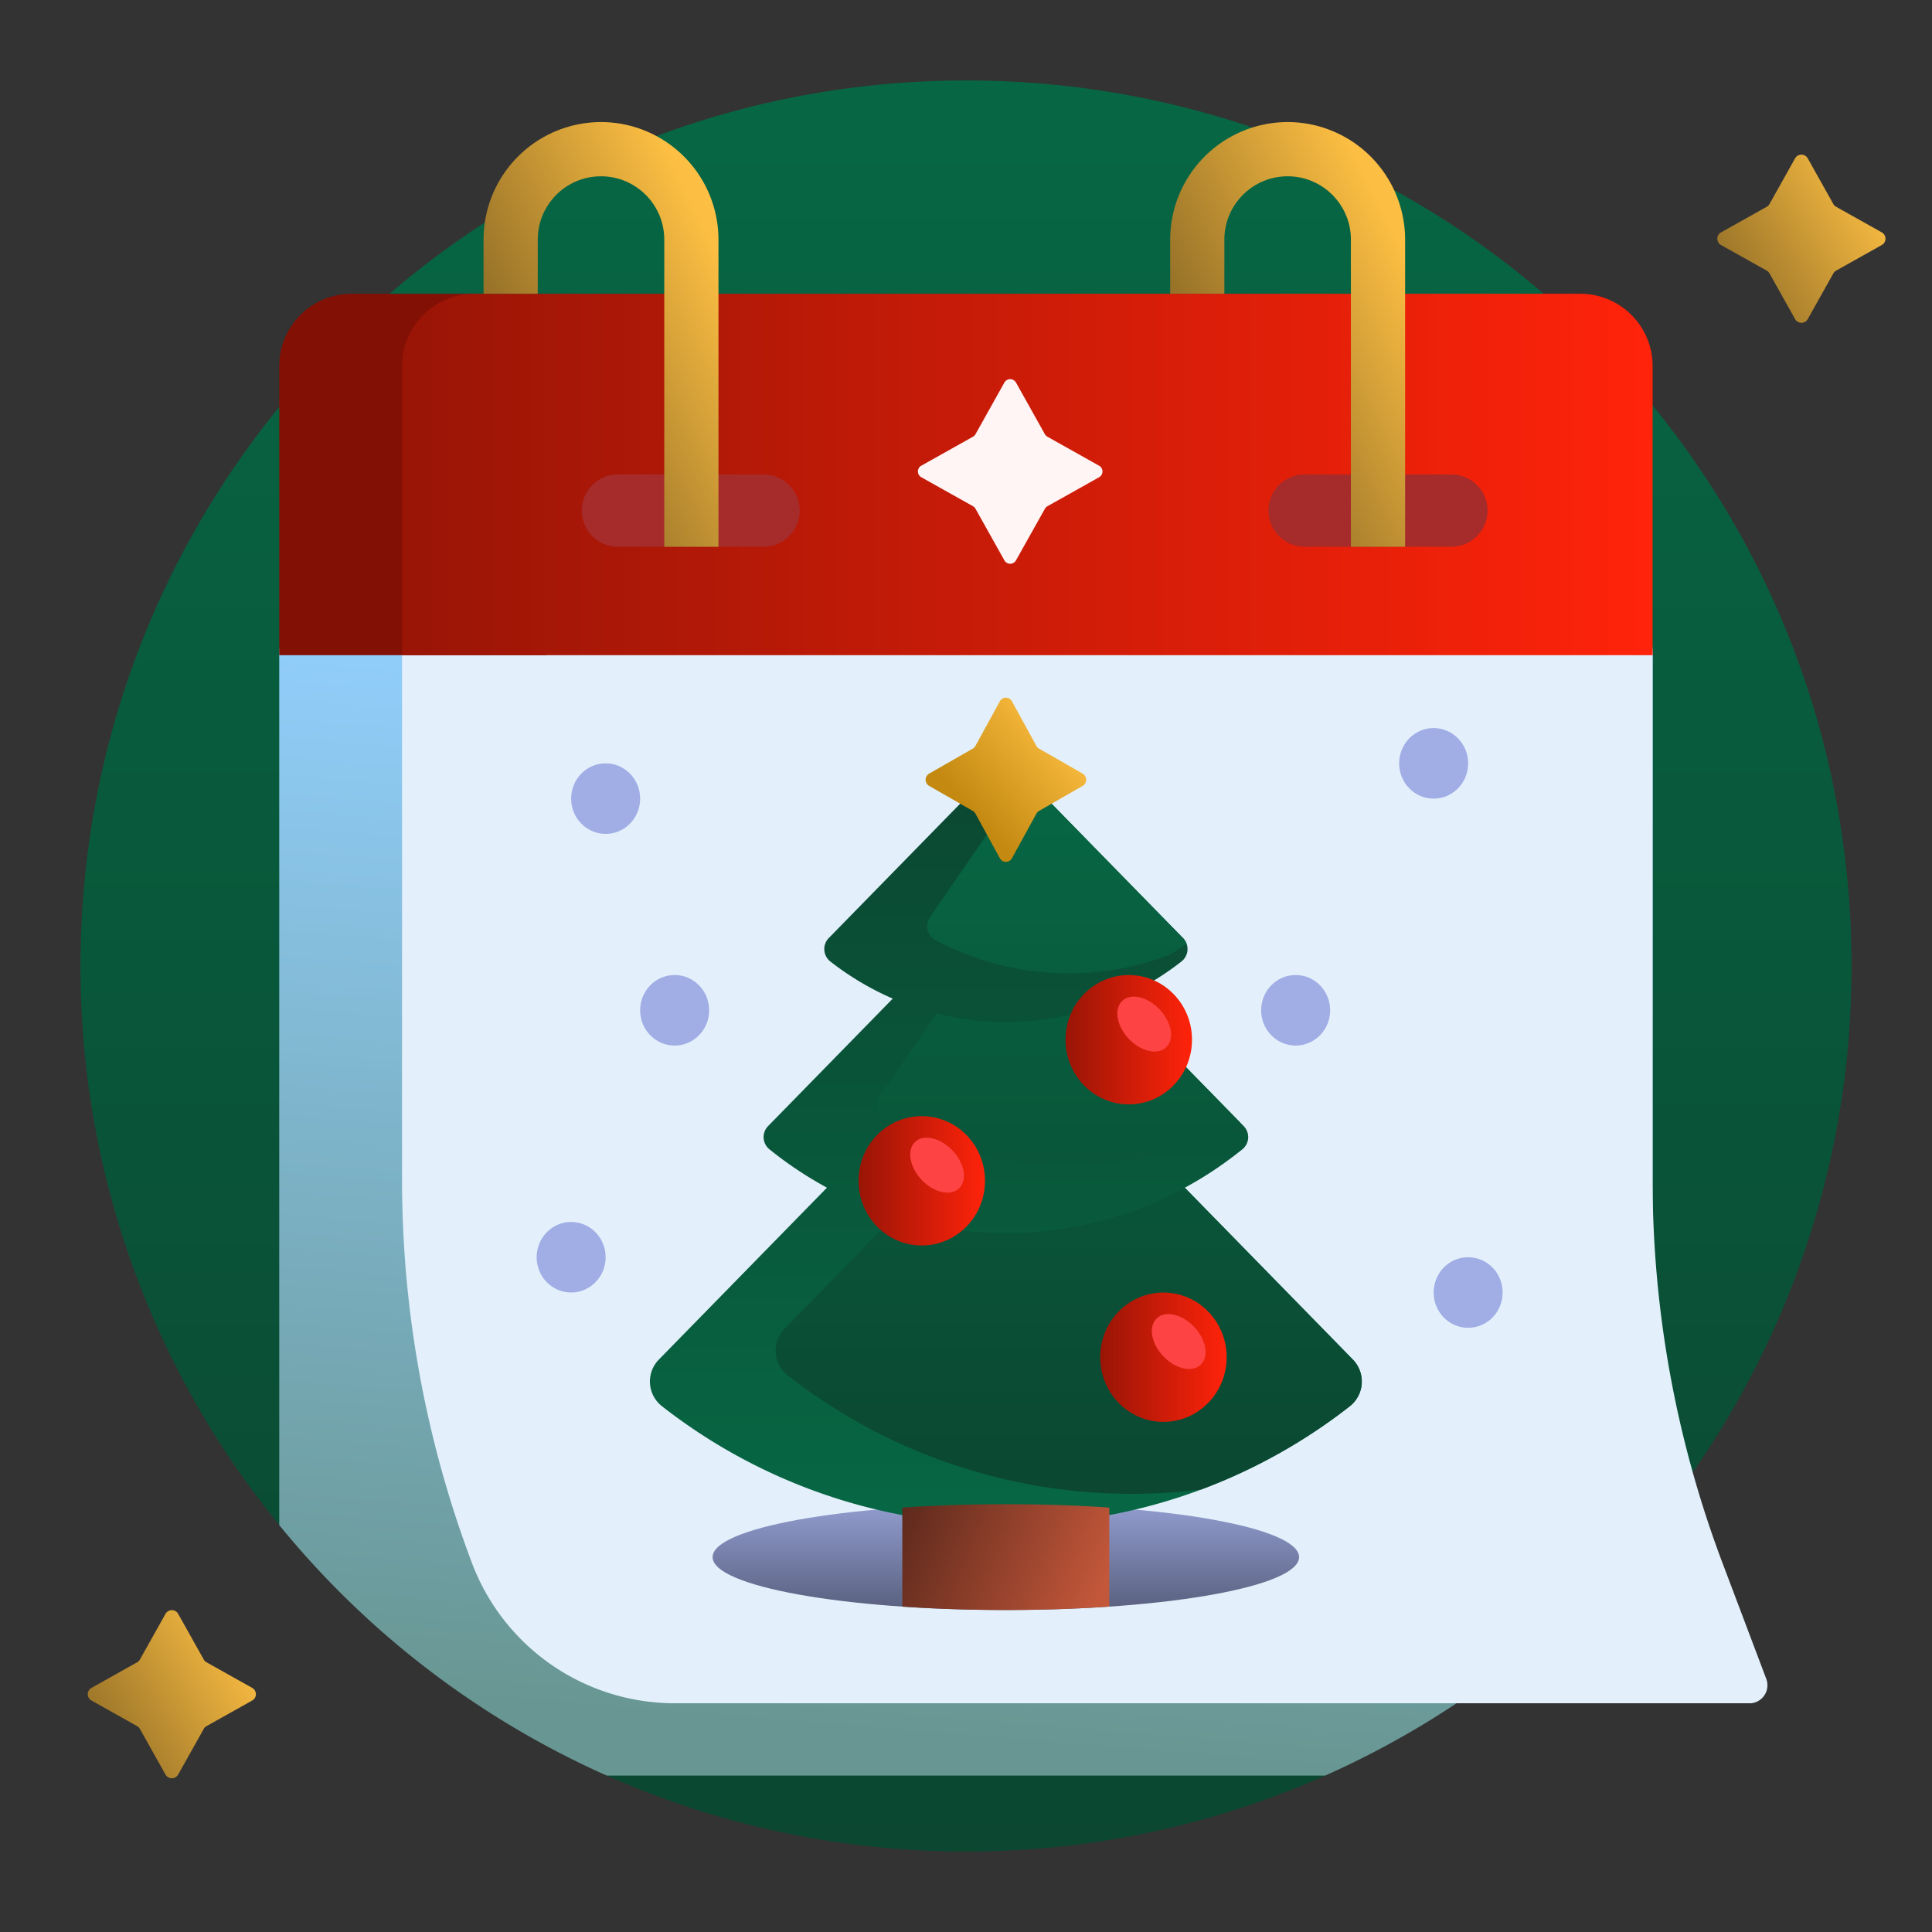 <svg xmlns="http://www.w3.org/2000/svg" width="56" height="56" fill="none" viewBox="0 0 56 56"><rect x="0" y="0" width="56" height="56" fill="#333333" stroke="none"/><path fill="url(#a)" d="M38.413 51.466a25.6 25.6 0 0 1-10.412 2.2c-3.707 0-7.23-.785-10.413-2.2 0-4.01-3.25-7.26-7.261-7.26H8.096A25.56 25.56 0 0 1 2.334 28c0-14.017 11.236-25.41 25.192-25.663 14.38-.26 26.106 11.216 26.141 25.598a25.55 25.55 0 0 1-4.937 15.203h-1.988a8.33 8.33 0 0 0-8.329 8.328"/><path fill="url(#b)" d="M47.903 44.206a25.75 25.75 0 0 1-9.492 7.26H17.586a25.75 25.75 0 0 1-9.492-7.26V18.99c0-1.157.938-2.096 2.095-2.096h35.619c1.157 0 2.095.939 2.095 2.096z"/><path fill="#e3f0fb" d="M50.706 49.37h-31.15a6.28 6.28 0 0 1-5.874-4.06 31.4 31.4 0 0 1-2.028-11.107V18.99a4.19 4.19 0 0 1 4.19-4.19h27.867a4.19 4.19 0 0 1 4.19 4.19v15.214c0 3.794.688 7.557 2.029 11.107l1.266 3.351a.524.524 0 0 1-.49.71"/><path fill="#821004" d="M15.846 18.99H8.094v-8.38c0-1.157.938-2.095 2.095-2.095h3.562c1.157 0 2.095.938 2.095 2.095z"/><path fill="url(#c)" d="M47.902 18.99H11.654v-8.38c0-1.157.938-2.095 2.095-2.095h32.058c1.157 0 2.095.938 2.095 2.095z"/><path fill="#a62b2b" d="M23.18 14.8c0 .578-.469 1.047-1.047 1.047h-4.19a1.048 1.048 0 1 1 0-2.095h4.19c.578 0 1.047.469 1.047 1.048m18.857-1.048h-4.19a1.048 1.048 0 1 0 0 2.095h4.19a1.048 1.048 0 1 0 0-2.095"/><path fill="url(#d)" d="M20.825 6.943a3.41 3.41 0 0 0-3.405-3.405 3.41 3.41 0 0 0-3.404 3.405v1.571h1.571V6.943c0-1.011.823-1.833 1.833-1.833s1.834.822 1.834 1.833v8.905h1.571z"/><path fill="url(#e)" d="M37.655 45.133c0 .847-3.806 1.534-8.5 1.534-4.695 0-8.5-.687-8.5-1.534s3.805-1.534 8.5-1.534c4.694 0 8.5.687 8.5 1.534m-18.1-16.872c-.553 0-1 .458-1 1.023s.447 1.022 1 1.022 1-.457 1-1.022-.448-1.023-1-1.023m-2-6.135c-.553 0-1 .458-1 1.023 0 .564.447 1.022 1 1.022s1-.458 1-1.022-.448-1.023-1-1.023m-1 13.293c-.553 0-1 .458-1 1.023 0 .564.447 1.022 1 1.022s1-.458 1-1.022-.448-1.023-1-1.023m26-13.293c0-.565-.448-1.023-1-1.023-.553 0-1 .458-1 1.023s.447 1.023 1 1.023 1-.458 1-1.023m-5 6.135c-.553 0-1 .458-1 1.023s.447 1.022 1 1.022 1-.457 1-1.022-.448-1.023-1-1.023m5 8.18c-.553 0-1 .458-1 1.023s.447 1.023 1 1.023 1-.458 1-1.023-.448-1.022-1-1.022"/><path fill="url(#f)" d="M39.126 40.76a16.18 16.18 0 0 1-19.939 0 .91.91 0 0 1-.09-1.352l4.873-4.983a11 11 0 0 1-1.673-1.116.455.455 0 0 1-.035-.667l3.615-3.697a8.3 8.3 0 0 1-1.811-1.077.457.457 0 0 1-.046-.676l4.826-4.935a.43.43 0 0 1 .62 0l4.827 4.935a.457.457 0 0 1-.046.676 8.3 8.3 0 0 1-1.81 1.078l3.614 3.696a.455.455 0 0 1-.035.667q-.797.644-1.673 1.117l4.873 4.982a.913.913 0 0 1-.09 1.351"/><path fill="url(#g)" d="M39.124 40.762a16.2 16.2 0 0 1-4.302 2.41 16.18 16.18 0 0 1-11.992-3.308.91.91 0 0 1-.09-1.35l3.187-3.26c2.773.86 5.811.584 8.415-.826l4.873 4.983a.913.913 0 0 1-.09 1.351m-6.69-11.814a8.25 8.25 0 0 1-5.29.431L25.5 31.774a.453.453 0 0 0 .147.651 10.87 10.87 0 0 0 10.3.114zm1.857-1.753-4.553-4.656-2.786 4.05a.456.456 0 0 0 .158.659 8.23 8.23 0 0 0 6.787.431q.252-.15.497-.32a.45.45 0 0 0-.103-.165"/><path fill="url(#h)" d="M34.551 30.136c0 1.036-.82 1.875-1.833 1.875s-1.833-.84-1.833-1.875.82-1.874 1.833-1.874 1.833.839 1.833 1.874"/><path fill="#fd4343" d="M33.598 29.243c.358.366.455.86.216 1.104s-.722.145-1.08-.22c-.358-.367-.455-.861-.216-1.105.238-.244.722-.146 1.08.22"/><path fill="url(#i)" d="M35.555 39.34c0 1.035-.82 1.874-1.833 1.874s-1.833-.84-1.833-1.874c0-1.036.82-1.875 1.833-1.875s1.833.84 1.833 1.874"/><path fill="#fd4343" d="M34.598 38.444c.358.366.455.86.216 1.104s-.722.145-1.08-.22c-.358-.367-.455-.861-.216-1.105.238-.244.722-.145 1.08.22"/><path fill="url(#j)" d="M28.551 34.226c0 1.035-.82 1.875-1.833 1.875s-1.833-.84-1.833-1.875.82-1.874 1.833-1.874 1.833.839 1.833 1.874"/><path fill="#fd4343" d="M27.594 33.331c.358.366.455.86.216 1.105-.239.244-.722.145-1.08-.22-.358-.367-.455-.862-.216-1.106.238-.244.722-.145 1.08.221"/><path fill="url(#k)" d="m30.04 21.62-.709-1.293a.198.198 0 0 0-.349 0l-.708 1.293a.2.2 0 0 1-.077.079l-1.265.724a.207.207 0 0 0 0 .357l1.265.725a.2.2 0 0 1 .077.079l.708 1.293c.077.14.273.14.35 0l.708-1.293a.2.2 0 0 1 .077-.079l1.264-.725a.207.207 0 0 0 0-.357l-1.264-.724a.2.2 0 0 1-.077-.079"/><path fill="url(#l)" d="M32.154 46.569c-.933.063-1.944.098-3 .098s-2.067-.035-3-.098v-2.871a45 45 0 0 1 3-.098c1.056 0 2.067.034 3 .098z"/><path fill="url(#m)" d="M39.156 15.848h1.572V6.943a3.41 3.41 0 0 0-3.405-3.405 3.41 3.41 0 0 0-3.405 3.405v1.571h1.571V6.943c0-1.011.823-1.833 1.834-1.833 1.01 0 1.833.822 1.833 1.833z"/><path fill="url(#n)" d="m51.29 5.913.742-1.324a.21.21 0 0 1 .366 0l.742 1.324a.2.2 0 0 0 .08.08l1.325.743a.21.21 0 0 1 0 .366l-1.324.742a.2.2 0 0 0-.08.08l-.743 1.326a.21.21 0 0 1-.366 0l-.742-1.325a.2.2 0 0 0-.08-.08l-1.326-.743a.21.21 0 0 1 0-.366l1.325-.742a.2.2 0 0 0 .08-.08"/><path fill="url(#o)" d="m5.163 46.777.743 1.325a.2.2 0 0 0 .08.08l1.325.743a.21.21 0 0 1 0 .365l-1.325.743a.2.2 0 0 0-.08.08l-.743 1.325a.21.21 0 0 1-.365 0l-.743-1.325a.2.2 0 0 0-.08-.08L2.65 49.29a.21.21 0 0 1 0-.365l1.325-.743a.2.2 0 0 0 .08-.08l.743-1.325a.21.21 0 0 1 .365 0"/><path fill="#fff5f5" d="m29.449 11.088.838 1.498q.027.046.074.073l1.497.84c.131.073.131.26 0 .334l-1.497.84a.2.2 0 0 0-.073.073l-.84 1.497a.192.192 0 0 1-.335 0l-.838-1.497a.2.2 0 0 0-.074-.074l-1.497-.839a.192.192 0 0 1 0-.335l1.497-.839a.2.2 0 0 0 .074-.073l.838-1.498a.192.192 0 0 1 .335 0"/><defs><linearGradient id="a" x1="28.001" x2="28.001" y1="2.333" y2="53.666" gradientUnits="userSpaceOnUse"><stop stop-color="#076744"/><stop offset="1" stop-color="#0b4731"/></linearGradient><linearGradient id="b" x1="18.044" x2="15.548" y1="19.167" y2="49.624" gradientUnits="userSpaceOnUse"><stop stop-color="#91cefb"/><stop offset="1" stop-color="#689692"/></linearGradient><linearGradient id="c" x1="11.654" x2="47.902" y1="13.753" y2="13.753" gradientUnits="userSpaceOnUse"><stop stop-color="#991506"/><stop offset="1" stop-color="#ff230a"/></linearGradient><linearGradient id="d" x1="20.713" x2="14.881" y1="7.013" y2="9.929" gradientUnits="userSpaceOnUse"><stop stop-color="#fdbf43"/><stop offset="1" stop-color="#977228"/></linearGradient><linearGradient id="e" x1="29.555" x2="29.555" y1="42.785" y2="46.667" gradientUnits="userSpaceOnUse"><stop stop-color="#a1ade5"/><stop offset="1" stop-color="#59607f"/></linearGradient><linearGradient id="f" x1="29.156" x2="29.156" y1="22.126" y2="44.194" gradientUnits="userSpaceOnUse"><stop stop-color="#0b4731"/><stop offset="1" stop-color="#076744"/></linearGradient><linearGradient id="g" x1="30.977" x2="30.977" y1="22.539" y2="43.299" gradientUnits="userSpaceOnUse"><stop stop-color="#076744"/><stop offset="1" stop-color="#0b4731"/></linearGradient><linearGradient id="h" x1="30.885" x2="34.551" y1="30.136" y2="30.136" gradientUnits="userSpaceOnUse"><stop stop-color="#991506"/><stop offset="1" stop-color="#ff230a"/></linearGradient><linearGradient id="i" x1="31.889" x2="35.555" y1="39.34" y2="39.34" gradientUnits="userSpaceOnUse"><stop stop-color="#991506"/><stop offset="1" stop-color="#ff230a"/></linearGradient><linearGradient id="j" x1="24.885" x2="28.551" y1="34.226" y2="34.226" gradientUnits="userSpaceOnUse"><stop stop-color="#991506"/><stop offset="1" stop-color="#ff230a"/></linearGradient><linearGradient id="k" x1="31.407" x2="28.61" y1="21.566" y2="24.038" gradientUnits="userSpaceOnUse"><stop stop-color="#fdbf43"/><stop offset="1" stop-color="#c48911"/></linearGradient><linearGradient id="l" x1="31.724" x2="25.853" y1="46.65" y2="44.309" gradientUnits="userSpaceOnUse"><stop stop-color="#c3573a"/><stop offset="1" stop-color="#5d291c"/></linearGradient><linearGradient id="m" x1="40.615" x2="34.784" y1="7.013" y2="9.929" gradientUnits="userSpaceOnUse"><stop stop-color="#fdbf43"/><stop offset="1" stop-color="#977228"/></linearGradient><linearGradient id="n" x1="55.333" x2="50.92" y1="6.85" y2="9.535" gradientUnits="userSpaceOnUse"><stop stop-color="#fdbf43"/><stop offset="1" stop-color="#977228"/></linearGradient><linearGradient id="o" x1="8.099" x2="3.686" y1="49.038" y2="51.724" gradientUnits="userSpaceOnUse"><stop stop-color="#fdbf43"/><stop offset="1" stop-color="#977228"/></linearGradient></defs></svg>
